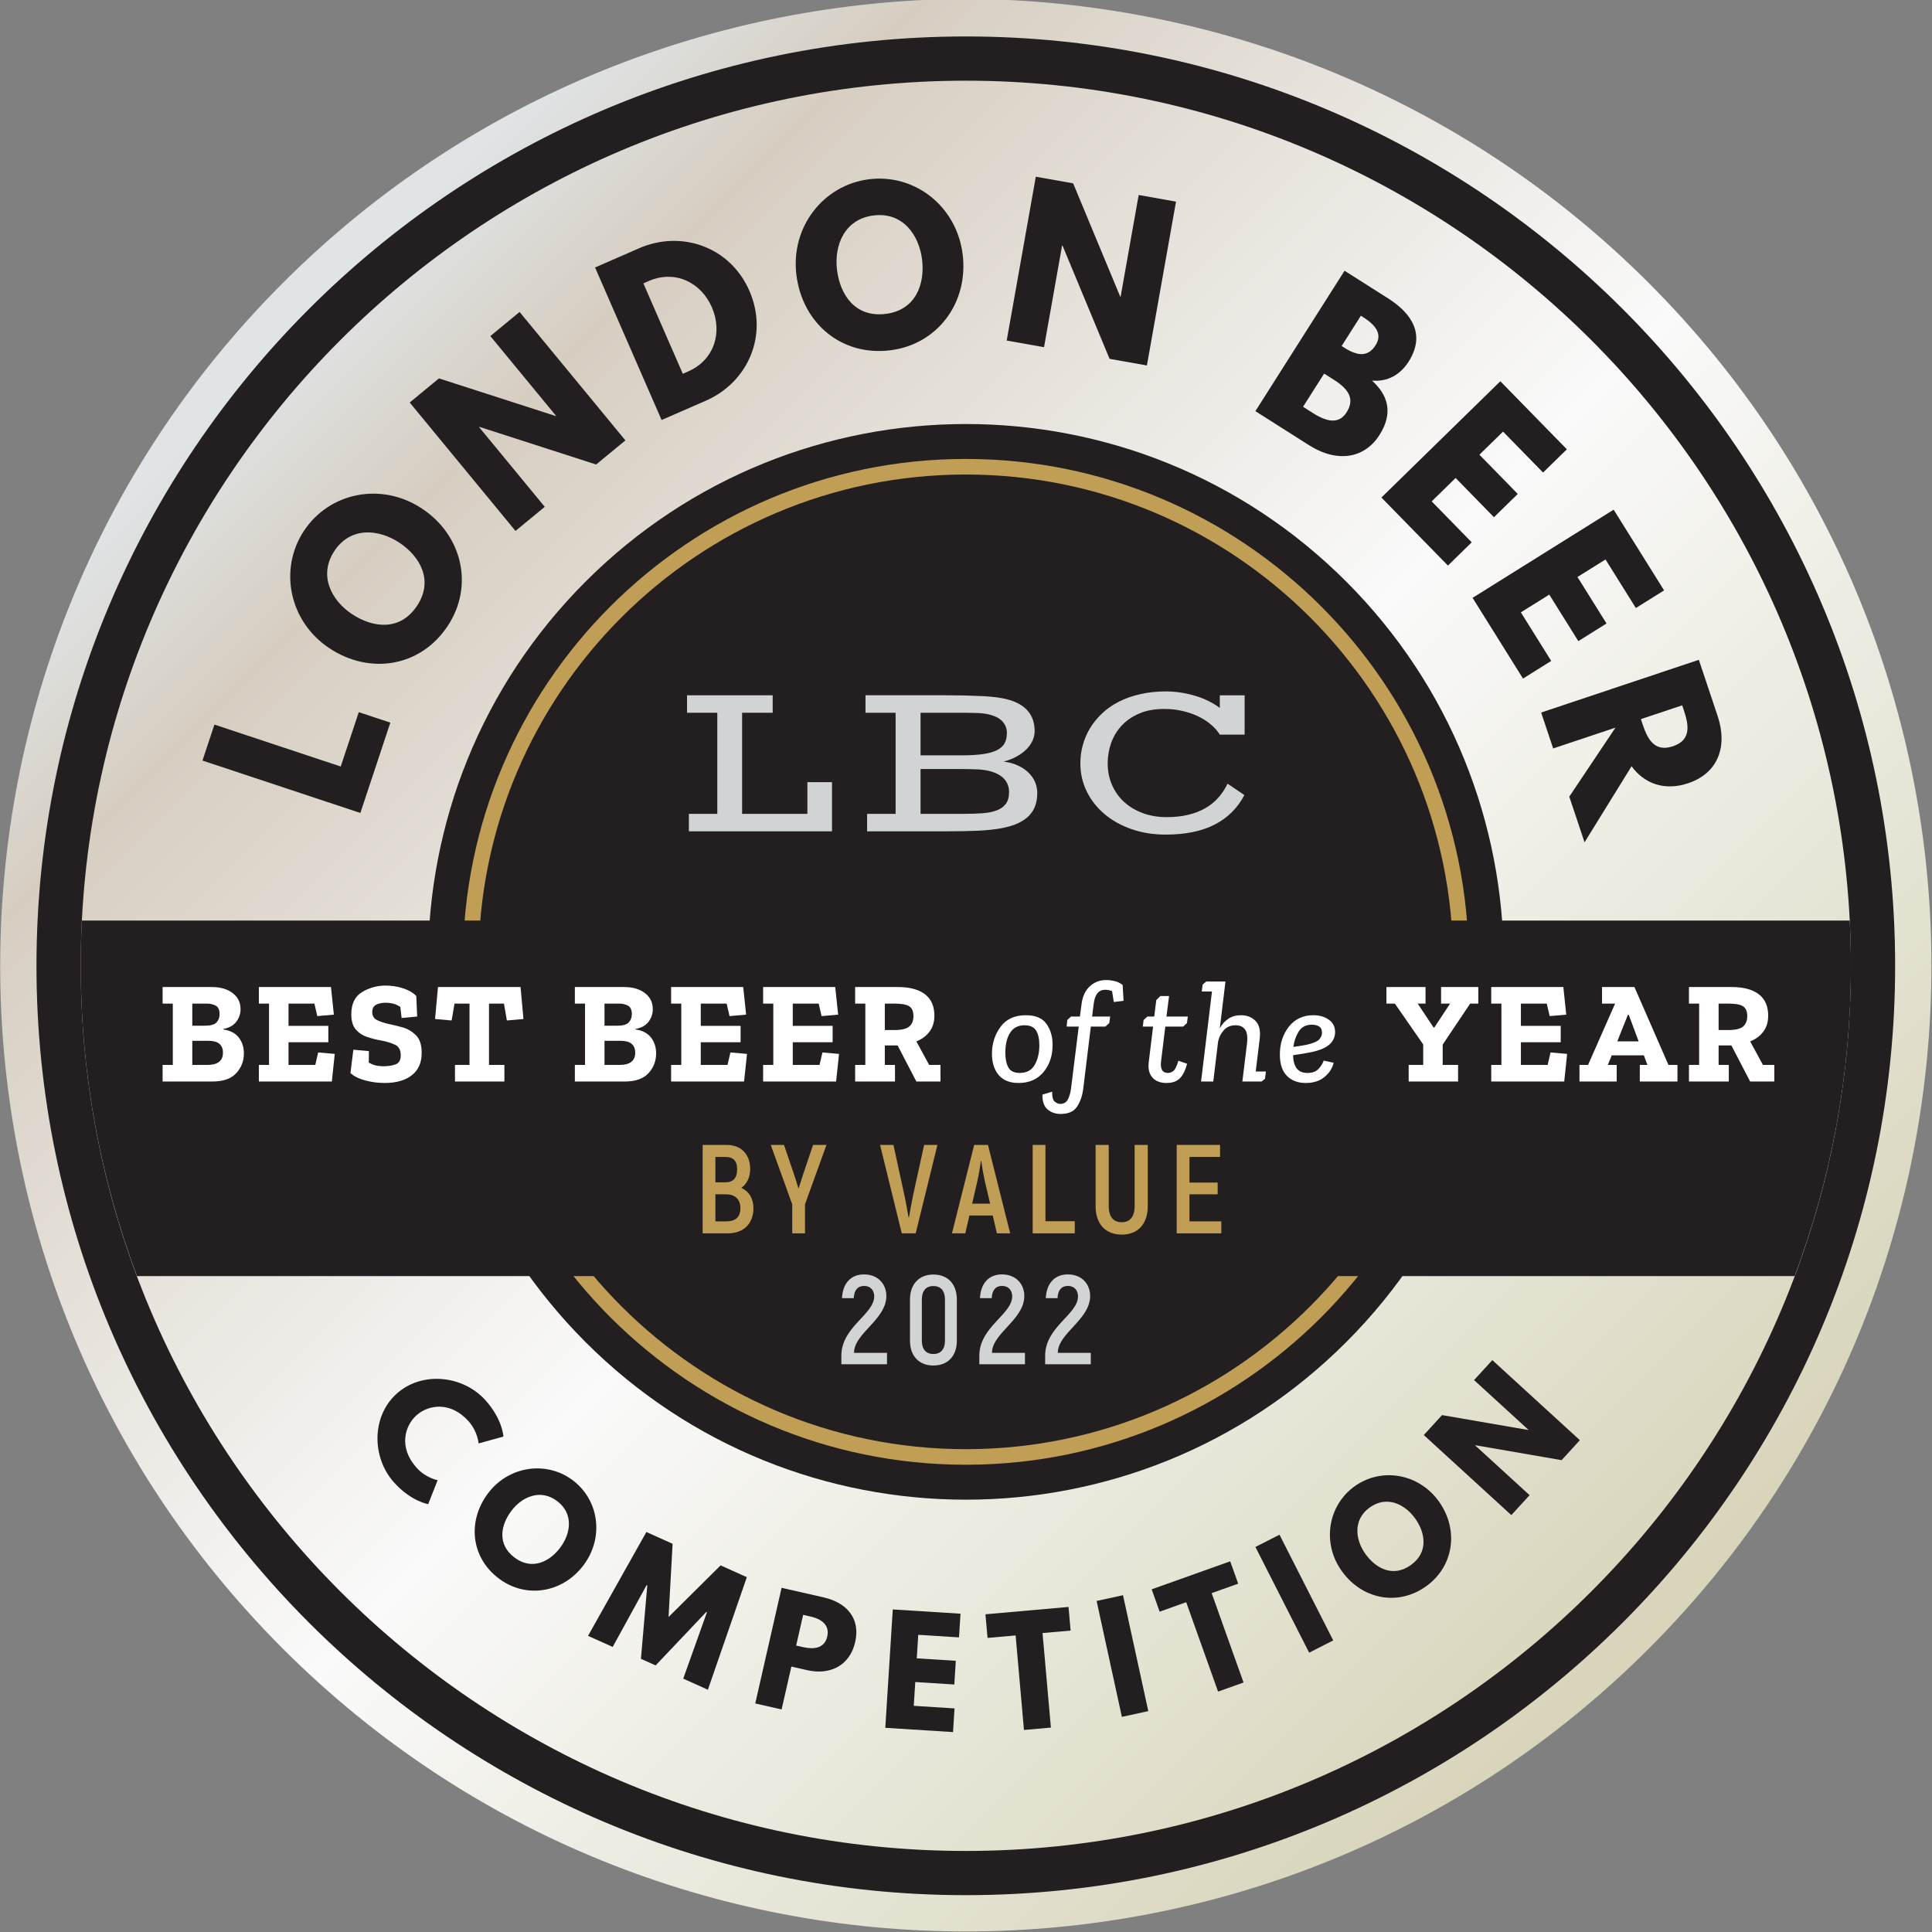 <?xml version="1.0" encoding="UTF-8" standalone="no"?>
<!DOCTYPE svg PUBLIC "-//W3C//DTD SVG 1.1//EN" "http://www.w3.org/Graphics/SVG/1.1/DTD/svg11.dtd">
<svg width="100%" height="100%" viewBox="0 0 319 319" version="1.1" xmlns="http://www.w3.org/2000/svg" xmlns:xlink="http://www.w3.org/1999/xlink" xml:space="preserve" xmlns:serif="http://www.serif.com/" style="fill-rule:evenodd;clip-rule:evenodd;stroke-linejoin:round;stroke-miterlimit:2;">
    <rect x="0" y="0" width="319" height="319" fill="#808080" stroke="none"/>
    <g transform="matrix(1,0,0,1,-977.334,-512.299)">
        <g transform="matrix(4.167,0,0,4.167,930.098,465.059)">
            <g transform="matrix(54.119,54.119,54.119,-54.119,22.545,22.547)">
                <path d="M-0,0C-0,-0.276 0.224,-0.5 0.5,-0.5C0.776,-0.5 1,-0.276 1,0C1,0.276 0.776,0.5 0.5,0.5C0.362,0.5 0.237,0.444 0.146,0.354C0.056,0.263 -0,0.138 -0,0Z" style="fill:url(#_Linear1);fill-rule:nonzero;"/>
            </g>
        </g>
        <g transform="matrix(4.167,0,0,4.167,930.098,465.059)">
            <g transform="matrix(-0.707,0.707,0.707,0.707,70.918,49.45)">
                <path d="M15.07,-36.384C3.299,-36.385 -6.244,-26.843 -6.244,-15.072C-6.245,-3.302 3.298,6.242 15.07,6.243C26.84,6.244 36.383,-3.298 36.384,-15.069C36.383,-26.841 26.84,-36.385 15.07,-36.384" style="fill:rgb(35,31,32);fill-rule:nonzero;"/>
            </g>
        </g>
        <g transform="matrix(4.167,0,0,4.167,930.098,465.059)">
            <g transform="matrix(1,0,0,1,49.604,68.759)">
                <path d="M0,-38.62C-10.646,-38.62 -19.307,-29.958 -19.307,-19.31C-19.307,-8.663 -10.646,0 0,0C10.646,0 19.309,-8.663 19.309,-19.31C19.309,-29.958 10.646,-38.62 0,-38.62M0,0.617C-10.986,0.617 -19.925,-8.322 -19.925,-19.31C-19.925,-30.299 -10.986,-39.237 0,-39.237C10.987,-39.237 19.926,-30.299 19.926,-19.31C19.926,-8.322 10.987,0.617 0,0.617" style="fill:rgb(192,158,86);fill-rule:nonzero;"/>
            </g>
        </g>
        <g transform="matrix(4.167,0,0,4.167,930.098,465.059)">
            <g transform="matrix(1,0,0,1,49.605,84.678)">
                <path d="M0,-70.144C-19.338,-70.144 -35.071,-54.411 -35.071,-35.072C-35.071,-15.733 -19.338,0.001 0,0.001C19.339,0.001 35.071,-15.733 35.071,-35.072C35.071,-54.411 19.339,-70.144 0,-70.144M0,1.753C-20.305,1.753 -36.824,-14.766 -36.824,-35.072C-36.824,-55.377 -20.305,-71.897 0,-71.897C20.305,-71.897 36.824,-55.377 36.824,-35.072C36.824,-14.766 20.305,1.753 0,1.753" style="fill:rgb(35,31,32);fill-rule:nonzero;"/>
            </g>
        </g>
        <g transform="matrix(4.167,0,0,4.167,930.098,465.059)">
            <g transform="matrix(1,0,0,1,84.631,61.901)">
                <path d="M0,-14.087L-70.052,-14.087C-70.081,-13.493 -70.097,-12.896 -70.097,-12.295C-70.097,-7.97 -69.305,-3.828 -67.867,0L-2.185,0C-0.746,-3.828 0.046,-7.97 0.046,-12.295C0.046,-12.896 0.03,-13.493 0,-14.087" style="fill:rgb(35,31,32);fill-rule:nonzero;"/>
            </g>
        </g>
        <g transform="matrix(4.167,0,0,4.167,930.098,465.059)">
            <g transform="matrix(0.668,0.744,-0.744,0.668,0,0)">
                <path d="M70.321,25.714C69.244,25.714 68.771,24.962 68.771,24.329C68.771,23.703 69.244,22.95 70.321,22.95C70.868,22.95 71.244,23.241 71.244,23.241L71.7,22.329C71.7,22.329 71.175,21.896 70.156,21.896C68.822,21.896 67.609,22.99 67.609,24.341C67.609,25.685 68.828,26.768 70.156,26.768C71.175,26.768 71.7,26.335 71.7,26.335L71.244,25.423C71.244,25.423 70.868,25.714 70.321,25.714Z" style="fill:rgb(35,31,32);fill-rule:nonzero;"/>
            </g>
        </g>
        <g transform="matrix(4.167,0,0,4.167,930.098,465.059)">
            <g transform="matrix(0.801,0.599,-0.599,0.801,0,0)">
                <path d="M66.777,38.097C66.777,39.47 67.757,40.535 69.148,40.535C70.498,40.535 71.512,39.47 71.512,38.097C71.512,36.724 70.452,35.664 69.148,35.664C67.854,35.664 66.777,36.724 66.777,38.097ZM67.934,38.097C67.934,37.396 68.322,36.695 69.148,36.695C69.98,36.695 70.356,37.396 70.356,38.097C70.356,38.798 70.002,39.498 69.148,39.498C68.27,39.498 67.934,38.798 67.934,38.097Z" style="fill:rgb(35,31,32);fill-rule:nonzero;"/>
            </g>
        </g>
        <g transform="matrix(4.167,0,0,4.167,930.098,465.059)">
            <g transform="matrix(0.912,0.41,-0.41,0.912,0,0)">
                <path d="M66.958,55.262L68.029,55.262L67.608,50.561L66.468,50.561L65.426,53.273L64.383,50.561L63.243,50.561L62.822,55.262L63.893,55.262L64.115,52.476L64.144,52.476L65.107,55.233L65.745,55.233L66.708,52.476L66.736,52.476L66.958,55.262Z" style="fill:rgb(35,31,32);fill-rule:nonzero;"/>
            </g>
        </g>
        <g transform="matrix(4.167,0,0,4.167,930.098,465.059)">
            <g transform="matrix(0.975,0.222,-0.222,0.975,0,0)">
                <path d="M57.737,63.01L57.737,67.71L58.808,67.71L58.808,65.967L59.451,65.967C60.369,65.967 61.058,65.426 61.058,64.457C61.058,63.483 60.369,63.01 59.451,63.01L57.737,63.01ZM58.808,65.112L58.808,63.865L59.11,63.865C59.531,63.865 59.93,64.007 59.93,64.491C59.93,64.97 59.531,65.112 59.11,65.112L58.808,65.112Z" style="fill:rgb(35,31,32);fill-rule:nonzero;"/>
            </g>
        </g>
        <g transform="matrix(4.167,0,0,4.167,930.098,465.059)">
            <g transform="matrix(0.998,0.063,-0.063,0.998,0,0)">
                <path d="M54.04,72.018L51.351,72.018L51.351,76.718L54.04,76.718L54.04,75.778L52.422,75.778L52.422,74.833L53.972,74.833L53.972,73.892L52.422,73.892L52.422,72.958L54.04,72.958L54.04,72.018Z" style="fill:rgb(35,31,32);fill-rule:nonzero;"/>
            </g>
        </g>
        <g transform="matrix(4.167,0,0,4.167,930.098,465.059)">
            <g transform="matrix(0.996,-0.088,0.088,0.996,0,0)">
                <path d="M43.566,80.393L44.683,80.393L44.683,84.154L45.754,84.154L45.754,80.393L46.871,80.393L46.871,79.453L43.566,79.453L43.566,80.393Z" style="fill:rgb(35,31,32);fill-rule:nonzero;"/>
            </g>
        </g>
        <g transform="matrix(4.167,0,0,4.167,930.098,465.059)">
            <g transform="matrix(0.977,-0.213,0.213,0.977,0,0)">
                <rect x="37.605" y="84.732" width="1.071" height="4.701" style="fill:rgb(35,31,32);fill-rule:nonzero;"/>
            </g>
        </g>
        <g transform="matrix(4.167,0,0,4.167,930.098,465.059)">
            <g transform="matrix(0.942,-0.336,0.336,0.942,0,0)">
                <path d="M28.689,90.061L29.806,90.061L29.806,93.821L30.877,93.821L30.877,90.061L31.993,90.061L31.993,89.121L28.689,89.121L28.689,90.061Z" style="fill:rgb(35,31,32);fill-rule:nonzero;"/>
            </g>
        </g>
        <g transform="matrix(4.167,0,0,4.167,930.098,465.059)">
            <g transform="matrix(0.891,-0.453,0.453,0.891,0,0)">
                <rect x="21.539" y="92.47" width="1.071" height="4.701" style="fill:rgb(35,31,32);fill-rule:nonzero;"/>
            </g>
        </g>
        <g transform="matrix(4.167,0,0,4.167,930.098,465.059)">
            <g transform="matrix(0.811,-0.585,0.585,0.811,0,0)">
                <path d="M9.262,97.426C9.262,98.799 10.242,99.864 11.633,99.864C12.983,99.864 13.997,98.799 13.997,97.426C13.997,96.053 12.937,94.993 11.633,94.993C10.339,94.993 9.262,96.053 9.262,97.426ZM10.419,97.426C10.419,96.725 10.806,96.024 11.633,96.024C12.464,96.024 12.84,96.725 12.84,97.426C12.84,98.127 12.487,98.828 11.633,98.828C10.755,98.828 10.419,98.127 10.419,97.426Z" style="fill:rgb(35,31,32);fill-rule:nonzero;"/>
            </g>
        </g>
        <g transform="matrix(4.167,0,0,4.167,930.098,465.059)">
            <g transform="matrix(0.675,-0.738,0.738,0.675,0,0)">
                <path d="M-3.526,97.793L-3.514,97.793L-1.646,100.71L-0.574,100.71L-0.574,96.01L-1.646,96.01L-1.646,98.927L-1.657,98.927L-3.526,96.01L-4.597,96.01L-4.597,100.71L-3.526,100.71L-3.526,97.793Z" style="fill:rgb(35,31,32);fill-rule:nonzero;"/>
            </g>
        </g>
        <g transform="matrix(4.167,0,0,4.167,930.098,465.059)">
            <g transform="matrix(0.315,-0.949,0.949,0.315,0,0)">
                <path d="M-31.764,31.441L-33.266,31.441L-33.266,38.033L-29.494,38.033L-29.494,36.715L-31.764,36.715L-31.764,31.441Z" style="fill:rgb(35,31,32);fill-rule:nonzero;"/>
            </g>
        </g>
        <g transform="matrix(4.167,0,0,4.167,930.098,465.059)">
            <g transform="matrix(0.55,-0.835,0.835,0.55,0,0)">
                <path d="M-17.505,40.747C-17.505,42.673 -16.131,44.167 -14.181,44.167C-12.288,44.167 -10.865,42.673 -10.865,40.747C-10.865,38.822 -12.351,37.336 -14.181,37.336C-15.995,37.336 -17.505,38.822 -17.505,40.747ZM-15.883,40.747C-15.883,39.765 -15.34,38.782 -14.181,38.782C-13.015,38.782 -12.487,39.765 -12.487,40.747C-12.487,41.73 -12.983,42.713 -14.181,42.713C-15.412,42.713 -15.883,41.73 -15.883,40.747Z" style="fill:rgb(35,31,32);fill-rule:nonzero;"/>
            </g>
        </g>
        <g transform="matrix(4.167,0,0,4.167,930.098,465.059)">
            <g transform="matrix(0.772,-0.636,0.636,0.772,0,0)">
                <path d="M5.43,41.081L5.446,41.081L8.067,45.172L9.569,45.172L9.569,38.58L8.067,38.58L8.067,42.671L8.051,42.671L5.43,38.58L3.928,38.58L3.928,45.172L5.43,45.172L5.43,41.081Z" style="fill:rgb(35,31,32);fill-rule:nonzero;"/>
            </g>
        </g>
        <g transform="matrix(4.167,0,0,4.167,930.098,465.059)">
            <g transform="matrix(0.917,-0.4,0.4,0.917,0,0)">
                <path d="M23.222,34.05L23.222,40.641L25.131,40.641C26.945,40.641 28.455,39.267 28.455,37.342C28.455,35.424 26.937,34.05 25.131,34.05L23.222,34.05ZM24.724,39.299L24.724,35.392L24.955,35.392C26.074,35.392 26.833,36.247 26.833,37.35C26.825,38.452 26.066,39.299 24.955,39.299L24.724,39.299Z" style="fill:rgb(35,31,32);fill-rule:nonzero;"/>
            </g>
        </g>
        <g transform="matrix(4.167,0,0,4.167,930.098,465.059)">
            <g transform="matrix(0.992,-0.124,0.124,0.992,0,0)">
                <path d="M39.815,27.393C39.815,29.318 41.189,30.812 43.139,30.812C45.032,30.812 46.455,29.318 46.455,27.393C46.455,25.467 44.968,23.981 43.139,23.981C41.325,23.981 39.815,25.467 39.815,27.393ZM41.437,27.393C41.437,26.41 41.98,25.427 43.139,25.427C44.305,25.427 44.833,26.41 44.833,27.393C44.833,28.375 44.337,29.358 43.139,29.358C41.908,29.358 41.437,28.375 41.437,27.393Z" style="fill:rgb(35,31,32);fill-rule:nonzero;"/>
            </g>
        </g>
        <g transform="matrix(4.167,0,0,4.167,930.098,465.059)">
            <g transform="matrix(0.985,0.175,-0.175,0.985,0,0)">
                <path d="M56.258,11.39L56.274,11.39L58.894,15.481L60.396,15.481L60.396,8.89L58.894,8.89L58.894,12.98L58.878,12.98L56.258,8.89L54.756,8.89L54.756,15.481L56.258,15.481L56.258,11.39Z" style="fill:rgb(35,31,32);fill-rule:nonzero;"/>
            </g>
        </g>
        <g transform="matrix(4.167,0,0,4.167,930.098,465.059)">
            <g transform="matrix(0.844,0.536,-0.536,0.844,0,0)">
                <path d="M66.384,-16.016L66.384,-9.424L68.885,-9.424C70.251,-9.424 71.042,-10.175 71.042,-11.262C71.042,-12.324 70.459,-12.78 69.636,-12.924C70.195,-13.211 70.459,-13.731 70.459,-14.338C70.459,-15.592 69.564,-16.016 68.43,-16.016L66.384,-16.016ZM67.886,-13.435L67.886,-14.857L68.006,-14.857C68.661,-14.857 69.005,-14.657 69.005,-14.186C69.005,-13.635 68.653,-13.435 68.006,-13.435L67.886,-13.435ZM67.886,-10.583L67.886,-12.141L68.358,-12.141C69.069,-12.141 69.46,-11.925 69.46,-11.318C69.46,-10.798 69.069,-10.583 68.358,-10.583L67.886,-10.583Z" style="fill:rgb(35,31,32);fill-rule:nonzero;"/>
            </g>
        </g>
        <g transform="matrix(4.167,0,0,4.167,930.098,465.059)">
            <g transform="matrix(0.699,0.715,-0.715,0.699,0,0)">
                <path d="M72.169,-32.133L68.398,-32.133L68.398,-25.542L72.169,-25.542L72.169,-26.86L69.9,-26.86L69.9,-28.186L72.074,-28.186L72.074,-29.505L69.9,-29.505L69.9,-30.815L72.169,-30.815L72.169,-32.133Z" style="fill:rgb(35,31,32);fill-rule:nonzero;"/>
            </g>
        </g>
        <g transform="matrix(4.167,0,0,4.167,930.098,465.059)">
            <g transform="matrix(0.53,0.848,-0.848,0.53,0,0)">
                <path d="M70.406,-47.121L66.635,-47.121L66.635,-40.529L70.406,-40.529L70.406,-41.847L68.137,-41.847L68.137,-43.174L70.31,-43.174L70.31,-44.492L68.137,-44.492L68.137,-45.802L70.406,-45.802L70.406,-47.121Z" style="fill:rgb(35,31,32);fill-rule:nonzero;"/>
            </g>
        </g>
        <g transform="matrix(4.167,0,0,4.167,930.098,465.059)">
            <g transform="matrix(0.317,0.948,-0.948,0.317,0,0)">
                <path d="M60.513,-62.73L60.513,-56.139L62.015,-56.139L62.015,-58.743L64.029,-56.139L65.938,-56.139L63.669,-58.863C64.476,-59.119 65.019,-59.782 65.019,-60.773C65.019,-62.067 64.093,-62.73 62.87,-62.73L60.513,-62.73ZM62.015,-59.806L62.015,-61.532L62.191,-61.532C62.758,-61.532 63.438,-61.492 63.438,-60.669C63.438,-59.846 62.758,-59.806 62.191,-59.806L62.015,-59.806Z" style="fill:rgb(35,31,32);fill-rule:nonzero;"/>
            </g>
        </g>
        <g transform="matrix(4.167,0,0,4.167,930.098,465.059)">
            <path d="M20.999,53.079C20.999,53.379 20.899,53.639 20.697,53.86C20.495,54.081 20.18,54.191 19.749,54.191L17.779,54.191L17.779,53.534L18.183,53.534L18.183,51.103L17.779,51.103L17.779,50.447L19.726,50.447C20.068,50.447 20.344,50.526 20.553,50.686C20.762,50.845 20.867,51.057 20.867,51.322C20.867,51.518 20.807,51.689 20.688,51.835C20.569,51.981 20.402,52.071 20.187,52.106L20.187,52.129C20.456,52.167 20.659,52.273 20.795,52.446C20.931,52.618 20.999,52.83 20.999,53.079ZM20.037,51.524C20.037,51.355 19.987,51.243 19.885,51.187C19.783,51.131 19.663,51.103 19.525,51.103L18.955,51.103L18.955,51.979L19.467,51.979C19.686,51.979 19.836,51.935 19.917,51.847C19.997,51.758 20.037,51.651 20.037,51.524ZM20.17,53.051C20.17,52.736 19.98,52.578 19.6,52.578L18.955,52.578L18.955,53.534L19.548,53.534C19.963,53.534 20.17,53.373 20.17,53.051Z" style="fill:white;fill-rule:nonzero;"/>
            <path d="M24.485,54.191L21.593,54.191L21.593,53.534L21.996,53.534L21.996,51.103L21.593,51.103L21.593,50.447L24.45,50.447L24.565,51.541L23.909,51.599L23.793,51.103L22.768,51.103L22.768,51.985L24.346,51.985L24.346,52.636L22.768,52.636L22.768,53.534L23.828,53.534L23.943,53.039L24.6,53.097L24.485,54.191Z" style="fill:white;fill-rule:nonzero;"/>
            <path d="M28.045,53.056C28.045,53.444 27.914,53.74 27.653,53.943C27.392,54.147 27.033,54.249 26.576,54.249C26.322,54.249 26.07,54.216 25.818,54.151C25.567,54.085 25.368,53.988 25.222,53.857L25.337,52.93L25.954,52.987L25.948,53.442C26.078,53.511 26.19,53.553 26.282,53.566C26.374,53.58 26.453,53.586 26.518,53.586C26.722,53.586 26.889,53.56 27.019,53.508C27.15,53.457 27.215,53.337 27.215,53.148C27.215,52.941 27.138,52.802 26.985,52.731C26.831,52.66 26.651,52.605 26.443,52.567C26.263,52.536 26.081,52.491 25.899,52.431C25.716,52.372 25.564,52.274 25.441,52.137C25.318,52.001 25.256,51.799 25.256,51.53C25.256,51.111 25.399,50.816 25.683,50.646C25.967,50.475 26.278,50.389 26.616,50.389C26.862,50.389 27.096,50.427 27.319,50.501C27.541,50.576 27.712,50.677 27.831,50.804L27.866,51.616L27.25,51.674L27.198,51.236C27.102,51.171 27.005,51.127 26.907,51.103C26.809,51.08 26.714,51.069 26.622,51.069C26.468,51.069 26.34,51.096 26.239,51.15C26.137,51.203 26.086,51.297 26.086,51.432C26.086,51.589 26.151,51.699 26.282,51.76C26.412,51.822 26.562,51.872 26.731,51.91C26.885,51.941 27.064,51.984 27.27,52.04C27.475,52.095 27.656,52.199 27.811,52.351C27.967,52.502 28.045,52.738 28.045,53.056Z" style="fill:white;fill-rule:nonzero;"/>
            <path d="M32.077,51.714L31.42,51.772L31.305,51.103L30.712,51.103L30.712,53.534L31.322,53.534L31.322,54.191L29.364,54.191L29.364,53.534L29.94,53.534L29.94,51.103L29.346,51.103L29.231,51.772L28.575,51.714L28.69,50.447L31.962,50.447L32.077,51.714Z" style="fill:white;fill-rule:nonzero;"/>
            <path d="M37.334,53.079C37.334,53.379 37.234,53.639 37.032,53.86C36.83,54.081 36.514,54.191 36.084,54.191L34.114,54.191L34.114,53.534L34.517,53.534L34.517,51.103L34.114,51.103L34.114,50.447L36.061,50.447C36.403,50.447 36.679,50.526 36.888,50.686C37.097,50.845 37.202,51.057 37.202,51.322C37.202,51.518 37.142,51.689 37.023,51.835C36.904,51.981 36.737,52.071 36.522,52.106L36.522,52.129C36.791,52.167 36.994,52.273 37.13,52.446C37.266,52.618 37.334,52.83 37.334,53.079ZM36.372,51.524C36.372,51.355 36.321,51.243 36.22,51.187C36.118,51.131 35.998,51.103 35.86,51.103L35.289,51.103L35.289,51.979L35.802,51.979C36.021,51.979 36.171,51.935 36.251,51.847C36.332,51.758 36.372,51.651 36.372,51.524ZM36.505,53.051C36.505,52.736 36.315,52.578 35.935,52.578L35.289,52.578L35.289,53.534L35.883,53.534C36.297,53.534 36.505,53.373 36.505,53.051Z" style="fill:white;fill-rule:nonzero;"/>
            <path d="M40.819,54.191L37.928,54.191L37.928,53.534L38.331,53.534L38.331,51.103L37.928,51.103L37.928,50.447L40.785,50.447L40.9,51.541L40.243,51.599L40.128,51.103L39.103,51.103L39.103,51.985L40.681,51.985L40.681,52.636L39.103,52.636L39.103,53.534L40.163,53.534L40.278,53.039L40.935,53.097L40.819,54.191Z" style="fill:white;fill-rule:nonzero;"/>
            <path d="M44.466,54.191L41.574,54.191L41.574,53.534L41.977,53.534L41.977,51.103L41.574,51.103L41.574,50.447L44.431,50.447L44.547,51.541L43.89,51.599L43.775,51.103L42.749,51.103L42.749,51.985L44.328,51.985L44.328,52.636L42.749,52.636L42.749,53.534L43.809,53.534L43.924,53.039L44.581,53.097L44.466,54.191Z" style="fill:white;fill-rule:nonzero;"/>
            <path d="M48.602,54.191L47.646,54.191L46.903,52.762L46.396,52.762L46.396,53.534L46.799,53.534L46.799,54.191L45.22,54.191L45.22,53.534L45.624,53.534L45.624,51.103L45.22,51.103L45.22,50.447L46.914,50.447C47.379,50.447 47.736,50.542 47.986,50.732C48.235,50.922 48.36,51.205 48.36,51.582C48.36,51.835 48.295,52.047 48.164,52.218C48.034,52.389 47.861,52.517 47.646,52.601L48.153,53.534L48.602,53.534L48.602,54.191ZM47.53,51.599C47.53,51.411 47.475,51.281 47.363,51.21C47.252,51.139 47.056,51.103 46.776,51.103L46.396,51.103L46.396,52.152L46.764,52.152C47.06,52.152 47.262,52.104 47.369,52.008C47.477,51.912 47.53,51.776 47.53,51.599Z" style="fill:white;fill-rule:nonzero;"/>
            <path d="M50.641,53.091C50.641,52.691 50.754,52.337 50.978,52.028C51.203,51.719 51.54,51.564 51.989,51.564C52.366,51.564 52.635,51.678 52.799,51.904C52.962,52.131 53.044,52.409 53.044,52.739C53.044,53.17 52.924,53.529 52.683,53.817C52.443,54.105 52.114,54.249 51.696,54.249C51.346,54.249 51.083,54.143 50.906,53.932C50.73,53.721 50.641,53.44 50.641,53.091ZM51.171,53.056C51.171,53.291 51.211,53.482 51.289,53.629C51.368,53.777 51.519,53.851 51.742,53.851C52.018,53.851 52.217,53.743 52.338,53.526C52.459,53.309 52.519,53.052 52.519,52.757C52.519,52.507 52.476,52.312 52.39,52.172C52.303,52.032 52.151,51.962 51.932,51.962C51.678,51.962 51.488,52.061 51.361,52.258C51.235,52.456 51.171,52.722 51.171,53.056Z" style="fill:white;fill-rule:nonzero;"/>
            <path d="M55.169,50.17C55.269,50.17 55.377,50.183 55.492,50.208C55.607,50.233 55.716,50.285 55.82,50.366L55.855,50.994L55.469,51.04L55.4,50.608C55.353,50.589 55.305,50.575 55.256,50.568C55.206,50.56 55.161,50.556 55.123,50.556C54.87,50.556 54.72,50.739 54.674,51.103L54.61,51.616L55.325,51.616L55.29,51.875L55.135,52.014L54.559,52.014L54.259,54.468C54.224,54.752 54.143,54.991 54.014,55.185C53.886,55.379 53.67,55.476 53.366,55.476C53.159,55.476 52.985,55.416 52.845,55.297C52.705,55.178 52.636,54.982 52.64,54.71L53.026,54.594C53.022,54.802 53.058,54.934 53.133,54.992C53.208,55.049 53.278,55.078 53.343,55.078C53.485,55.078 53.587,55.02 53.648,54.903C53.71,54.785 53.752,54.638 53.775,54.462L54.08,52.014L53.602,52.014L53.625,51.754L53.775,51.616L54.127,51.616L54.19,51.132C54.228,50.825 54.337,50.588 54.515,50.421C54.694,50.254 54.912,50.17 55.169,50.17Z" style="fill:white;fill-rule:nonzero;"/>
            <path d="M56.651,51.754L56.801,51.616L57.072,51.616L57.152,50.965L57.314,50.804L57.659,50.804L57.556,51.616L58.402,51.616L58.368,51.875L58.218,52.014L57.51,52.014L57.342,53.385C57.304,53.696 57.394,53.851 57.613,53.851C57.694,53.851 57.768,53.823 57.835,53.768C57.902,53.712 57.967,53.579 58.028,53.367L58.374,53.488C58.304,53.749 58.208,53.941 58.086,54.064C57.963,54.187 57.788,54.249 57.561,54.249C57.312,54.249 57.124,54.176 56.997,54.03C56.87,53.884 56.822,53.684 56.853,53.431L57.026,52.014L56.617,52.014L56.651,51.754Z" style="fill:white;fill-rule:nonzero;"/>
            <path d="M58.99,50.349L59.134,50.228L59.894,50.228L59.67,52.077C59.758,51.92 59.871,51.795 60.01,51.703C60.148,51.61 60.313,51.564 60.505,51.564C60.747,51.564 60.942,51.641 61.09,51.795C61.238,51.948 61.29,52.188 61.248,52.515L61.093,53.794L61.496,53.794L61.461,54.082L61.323,54.191L60.563,54.191L60.747,52.688C60.778,52.426 60.752,52.24 60.669,52.129C60.587,52.017 60.463,51.962 60.298,51.962C60.102,51.962 59.945,52.027 59.828,52.158C59.711,52.288 59.635,52.44 59.601,52.613L59.601,52.618L59.41,54.191L58.927,54.191L59.359,50.625L58.955,50.625L58.99,50.349Z" style="fill:white;fill-rule:nonzero;"/>
            <path d="M63.149,53.851C63.33,53.851 63.469,53.802 63.567,53.704C63.665,53.606 63.739,53.492 63.788,53.362L64.18,53.448C64.13,53.663 64.01,53.85 63.82,54.01C63.63,54.169 63.381,54.249 63.074,54.249C62.763,54.249 62.514,54.155 62.328,53.966C62.142,53.778 62.049,53.496 62.049,53.12C62.049,52.69 62.168,52.323 62.406,52.019C62.644,51.716 62.967,51.564 63.374,51.564C63.619,51.564 63.825,51.624 63.99,51.743C64.155,51.862 64.238,52.023 64.238,52.227C64.238,52.415 64.168,52.576 64.028,52.711C63.887,52.845 63.65,52.949 63.316,53.022C63.209,53.045 63.091,53.067 62.965,53.088C62.838,53.109 62.707,53.129 62.573,53.148C62.577,53.367 62.623,53.539 62.711,53.664C62.8,53.789 62.946,53.851 63.149,53.851ZM63.091,52.739C63.364,52.678 63.537,52.605 63.61,52.521C63.683,52.436 63.719,52.35 63.719,52.261C63.719,52.142 63.682,52.059 63.607,52.011C63.532,51.963 63.437,51.939 63.322,51.939C63.084,51.939 62.908,52.03 62.795,52.212C62.681,52.395 62.611,52.597 62.585,52.82C62.692,52.805 62.787,52.79 62.87,52.777C62.952,52.763 63.026,52.751 63.091,52.739Z" style="fill:white;fill-rule:nonzero;"/>
            <path d="M69.912,51.103L69.59,51.103L68.501,52.728L68.501,53.534L69.111,53.534L69.111,54.191L67.153,54.191L67.153,53.534L67.729,53.534L67.729,52.722L66.606,51.103L66.272,51.103L66.272,50.447L67.821,50.447L67.821,51.103L67.51,51.103L68.138,52.048L68.172,52.048L68.795,51.103L68.437,51.103L68.437,50.447L69.912,50.447L69.912,51.103Z" style="fill:white;fill-rule:nonzero;"/>
            <path d="M73.317,54.191L70.425,54.191L70.425,53.534L70.828,53.534L70.828,51.103L70.425,51.103L70.425,50.447L73.282,50.447L73.397,51.541L72.741,51.599L72.625,51.103L71.6,51.103L71.6,51.985L73.178,51.985L73.178,52.636L71.6,52.636L71.6,53.534L72.66,53.534L72.775,53.039L73.432,53.097L73.317,54.191Z" style="fill:white;fill-rule:nonzero;"/>
            <path d="M77.804,54.191L76.312,54.191L76.312,53.534L76.612,53.534L76.473,53.154L75.2,53.154L75.045,53.534L75.396,53.534L75.396,54.191L73.921,54.191L73.921,53.534L74.261,53.534L75.333,51.103L74.814,51.103L74.814,50.447L76.099,50.447L77.447,53.534L77.804,53.534L77.804,54.191ZM76.266,52.601L75.874,51.547L75.84,51.547L75.419,52.601L76.266,52.601Z" style="fill:white;fill-rule:nonzero;"/>
            <path d="M81.641,54.191L80.684,54.191L79.941,52.762L79.434,52.762L79.434,53.534L79.838,53.534L79.838,54.191L78.259,54.191L78.259,53.534L78.662,53.534L78.662,51.103L78.259,51.103L78.259,50.447L79.953,50.447C80.417,50.447 80.775,50.542 81.024,50.732C81.274,50.922 81.399,51.205 81.399,51.582C81.399,51.835 81.333,52.047 81.203,52.218C81.072,52.389 80.899,52.517 80.684,52.601L81.191,53.534L81.641,53.534L81.641,54.191ZM80.569,51.599C80.569,51.411 80.513,51.281 80.402,51.21C80.291,51.139 80.095,51.103 79.814,51.103L79.434,51.103L79.434,52.152L79.803,52.152C80.099,52.152 80.3,52.104 80.408,52.008C80.515,51.912 80.569,51.776 80.569,51.599Z" style="fill:white;fill-rule:nonzero;"/>
            <path d="M40.704,58.405C40.92,58.27 41.06,57.995 41.06,57.654C41.06,57.068 40.694,56.703 40.129,56.703L39.178,56.703L39.178,60.207L40.179,60.207C40.79,60.207 41.19,59.832 41.19,59.206C41.19,58.826 41.005,58.53 40.704,58.405ZM40.069,57.179C40.394,57.179 40.544,57.339 40.544,57.669C40.544,58.01 40.389,58.185 40.084,58.185L39.683,58.185L39.683,57.179L40.069,57.179ZM40.114,59.732L39.683,59.732L39.683,58.66L40.094,58.66C40.449,58.66 40.674,58.846 40.674,59.206C40.674,59.562 40.484,59.732 40.114,59.732Z" style="fill:rgb(192,158,86);fill-rule:nonzero;"/>
            <path d="M42.727,60.207L43.233,60.207L43.233,59.056L44.084,56.703L43.553,56.703L43.162,57.859L42.982,58.42L42.972,58.42C42.922,58.245 42.847,58.02 42.797,57.869L42.402,56.703L41.876,56.703L42.727,59.056L42.727,60.207Z" style="fill:rgb(192,158,86);fill-rule:nonzero;"/>
            <path d="M47.068,60.207L47.619,60.207L48.48,56.703L47.954,56.703L47.529,58.635C47.464,58.946 47.404,59.286 47.354,59.567L47.334,59.567C47.284,59.286 47.229,58.946 47.158,58.635L46.738,56.703L46.207,56.703L47.068,60.207Z" style="fill:rgb(192,158,86);fill-rule:nonzero;"/>
            <path d="M50.838,60.207L51.364,60.207L50.483,56.703L49.937,56.703L49.056,60.207L49.586,60.207L49.747,59.501L50.673,59.501L50.838,60.207ZM49.857,59.031L50.072,58.09C50.127,57.859 50.177,57.524 50.202,57.339L50.217,57.339C50.242,57.524 50.297,57.859 50.347,58.09L50.568,59.031L49.857,59.031Z" style="fill:rgb(192,158,86);fill-rule:nonzero;"/>
            <path d="M52.76,59.727L52.76,56.703L52.255,56.703L52.255,60.207L53.922,60.207L53.922,59.727L52.76,59.727Z" style="fill:rgb(192,158,86);fill-rule:nonzero;"/>
            <path d="M55.784,60.257C56.41,60.257 56.815,59.852 56.815,59.126L56.815,56.703L56.295,56.703L56.295,59.126C56.295,59.562 56.099,59.767 55.784,59.767C55.464,59.767 55.268,59.562 55.268,59.126L55.268,56.703L54.748,56.703L54.748,59.126C54.748,59.852 55.153,60.257 55.784,60.257Z" style="fill:rgb(192,158,86);fill-rule:nonzero;"/>
            <path d="M58.467,59.732L58.467,58.66L59.584,58.66L59.584,58.195L58.467,58.195L58.467,57.179L59.679,57.179L59.679,56.703L57.962,56.703L57.962,60.207L59.729,60.207L59.729,59.732L58.467,59.732Z" style="fill:rgb(192,158,86);fill-rule:nonzero;"/>
            <path d="M44.674,65.394L46.482,65.394L46.482,64.943L45.175,64.943C45.175,64.162 46.457,63.631 46.457,62.685C46.457,62.245 46.151,61.834 45.57,61.834C45.055,61.834 44.729,62.18 44.699,62.775L45.165,62.775C45.175,62.455 45.33,62.29 45.575,62.29C45.841,62.29 45.976,62.48 45.976,62.7C45.976,63.426 44.674,63.907 44.674,65.058L44.674,65.394Z" style="fill:rgb(209,211,212);fill-rule:nonzero;"/>
            <path d="M48.319,65.444C48.895,65.444 49.25,65.068 49.25,64.462L49.25,62.83C49.25,62.22 48.895,61.839 48.319,61.839C47.753,61.839 47.393,62.22 47.393,62.83L47.393,64.462C47.393,65.068 47.753,65.444 48.319,65.444ZM48.319,64.988C48.028,64.988 47.863,64.798 47.863,64.462L47.863,62.83C47.863,62.485 48.028,62.295 48.319,62.295C48.614,62.295 48.779,62.485 48.779,62.83L48.779,64.462C48.779,64.798 48.614,64.988 48.319,64.988Z" style="fill:rgb(209,211,212);fill-rule:nonzero;"/>
            <path d="M50.141,65.394L51.948,65.394L51.948,64.943L50.642,64.943C50.642,64.162 51.923,63.631 51.923,62.685C51.923,62.245 51.618,61.834 51.037,61.834C50.522,61.834 50.196,62.18 50.166,62.775L50.632,62.775C50.642,62.455 50.797,62.29 51.042,62.29C51.308,62.29 51.443,62.48 51.443,62.7C51.443,63.426 50.141,63.907 50.141,65.058L50.141,65.394Z" style="fill:rgb(209,211,212);fill-rule:nonzero;"/>
            <path d="M52.749,65.394L54.557,65.394L54.557,64.943L53.25,64.943C53.25,64.162 54.532,63.631 54.532,62.685C54.532,62.245 54.226,61.834 53.645,61.834C53.13,61.834 52.804,62.18 52.774,62.775L53.24,62.775C53.25,62.455 53.405,62.29 53.65,62.29C53.916,62.29 54.051,62.48 54.051,62.7C54.051,63.426 52.749,63.907 52.749,65.058L52.749,65.394Z" style="fill:rgb(209,211,212);fill-rule:nonzero;"/>
        </g>
        <g transform="matrix(4.167,0,0,4.167,930.098,465.059)">
            <g transform="matrix(1,0,0,1,38.632,39.579)">
                <path d="M0,4.006L1.126,4.006L1.126,0L-0.073,0L-0.073,-0.692L3.321,-0.692L3.321,0L2.109,0L2.109,4.006L4.696,4.006L4.696,2.75L5.671,2.75L5.671,4.698L0,4.698L0,4.006Z" style="fill:rgb(209,211,212);fill-rule:nonzero;"/>
            </g>
        </g>
        <g transform="matrix(4.167,0,0,4.167,930.098,465.059)">
            <g transform="matrix(1,0,0,1,51.298,40.22)">
                <path d="M0,2.723C-0.015,2.795 -0.041,2.863 -0.078,2.924C-0.116,2.987 -0.167,3.043 -0.231,3.096C-0.297,3.148 -0.379,3.193 -0.477,3.23C-0.632,3.287 -0.817,3.325 -1.03,3.34C-1.244,3.357 -1.5,3.365 -1.797,3.365L-3.486,3.365L-3.486,1.589L-1.871,1.589C-1.626,1.589 -1.406,1.594 -1.213,1.604C-1.02,1.614 -0.848,1.641 -0.697,1.684C-0.452,1.756 -0.271,1.863 -0.153,2.002C-0.037,2.142 0.021,2.308 0.021,2.498C0.021,2.577 0.015,2.651 0,2.723M-3.486,-0.641L-1.879,-0.641C-1.617,-0.641 -1.389,-0.637 -1.195,-0.629C-1.002,-0.62 -0.832,-0.593 -0.684,-0.55C-0.468,-0.484 -0.311,-0.388 -0.212,-0.264C-0.114,-0.14 -0.065,-0.001 -0.065,0.156C-0.065,0.312 -0.093,0.445 -0.149,0.556C-0.206,0.667 -0.303,0.759 -0.441,0.833C-0.58,0.907 -0.766,0.96 -0.998,0.995C-1.23,1.03 -1.524,1.047 -1.879,1.047L-3.486,1.047L-3.486,-0.641ZM1.05,2.104C0.991,1.965 0.904,1.841 0.79,1.73C0.676,1.619 0.536,1.525 0.37,1.449C0.204,1.371 0.016,1.321 -0.195,1.294C0.013,1.24 0.194,1.167 0.349,1.077C0.503,0.989 0.632,0.889 0.733,0.782C0.837,0.673 0.912,0.559 0.962,0.439C1.01,0.32 1.035,0.202 1.035,0.086C1.035,-0.075 1.011,-0.226 0.964,-0.367C0.916,-0.506 0.84,-0.632 0.736,-0.745C0.633,-0.858 0.497,-0.955 0.331,-1.036C0.165,-1.116 -0.036,-1.178 -0.272,-1.221C-0.371,-1.239 -0.488,-1.255 -0.624,-1.269C-0.76,-1.284 -0.919,-1.296 -1.103,-1.303C-1.285,-1.312 -1.498,-1.319 -1.738,-1.326C-1.979,-1.331 -2.253,-1.334 -2.56,-1.334L-5.668,-1.334L-5.668,-0.641L-4.474,-0.641L-4.474,3.365L-5.604,3.365L-5.604,4.057L-2.485,4.057C-2.013,4.057 -1.594,4.049 -1.232,4.034C-0.869,4.018 -0.549,3.984 -0.269,3.932C-0.009,3.882 0.211,3.816 0.39,3.73C0.568,3.645 0.714,3.543 0.825,3.425C0.936,3.306 1.016,3.173 1.065,3.025C1.114,2.875 1.139,2.713 1.139,2.536C1.139,2.387 1.109,2.243 1.05,2.104" style="fill:rgb(209,211,212);fill-rule:nonzero;"/>
            </g>
        </g>
        <g transform="matrix(4.167,0,0,4.167,930.098,465.059)">
            <g transform="matrix(1,0,0,1,54.144,41.557)">
                <path d="M0,0.027C0,-0.212 0.031,-0.45 0.093,-0.683C0.155,-0.917 0.249,-1.139 0.374,-1.35C0.5,-1.561 0.656,-1.756 0.845,-1.937C1.032,-2.118 1.251,-2.273 1.503,-2.405C1.754,-2.536 2.037,-2.638 2.354,-2.711C2.67,-2.786 3.017,-2.823 3.395,-2.823C3.597,-2.823 3.798,-2.806 3.997,-2.775C4.196,-2.743 4.387,-2.699 4.57,-2.643C4.754,-2.586 4.927,-2.518 5.09,-2.437C5.253,-2.356 5.398,-2.266 5.525,-2.168L5.525,-2.67L6.509,-2.67L6.509,-1.112L5.525,-1.112C5.433,-1.259 5.312,-1.396 5.162,-1.521C5.012,-1.647 4.841,-1.754 4.65,-1.844C4.46,-1.933 4.252,-2.003 4.027,-2.053C3.802,-2.104 3.568,-2.129 3.325,-2.129C2.944,-2.129 2.613,-2.069 2.332,-1.948C2.051,-1.827 1.817,-1.665 1.633,-1.464C1.447,-1.264 1.31,-1.035 1.219,-0.777C1.128,-0.518 1.083,-0.25 1.083,0.027C1.083,0.339 1.141,0.626 1.256,0.886C1.371,1.148 1.532,1.373 1.738,1.56C1.945,1.748 2.191,1.894 2.477,2C2.763,2.105 3.077,2.158 3.421,2.158C3.732,2.158 4.016,2.128 4.27,2.066C4.523,2.006 4.75,1.919 4.949,1.804C5.148,1.691 5.321,1.551 5.467,1.386C5.613,1.222 5.734,1.038 5.833,0.833L6.499,1.283C6.231,1.797 5.839,2.186 5.324,2.452C4.809,2.717 4.161,2.85 3.382,2.85C2.891,2.85 2.439,2.778 2.026,2.633C1.614,2.49 1.257,2.291 0.957,2.036C0.656,1.782 0.422,1.484 0.253,1.14C0.085,0.797 0,0.425 0,0.027" style="fill:rgb(209,211,212);fill-rule:nonzero;"/>
            </g>
        </g>
    </g>
    <defs>
        <linearGradient id="_Linear1" x1="0" y1="0" x2="1" y2="0" gradientUnits="userSpaceOnUse" gradientTransform="matrix(1,0,0,-1,0,2.22471e-06)"><stop offset="0" style="stop-color:rgb(224,228,230);stop-opacity:1"/><stop offset="0.01" style="stop-color:rgb(224,228,230);stop-opacity:1"/><stop offset="0.12" style="stop-color:rgb(214,206,193);stop-opacity:1"/><stop offset="0.52" style="stop-color:rgb(250,250,250);stop-opacity:1"/><stop offset="1" style="stop-color:rgb(216,213,187);stop-opacity:1"/></linearGradient>
    </defs>
</svg>
